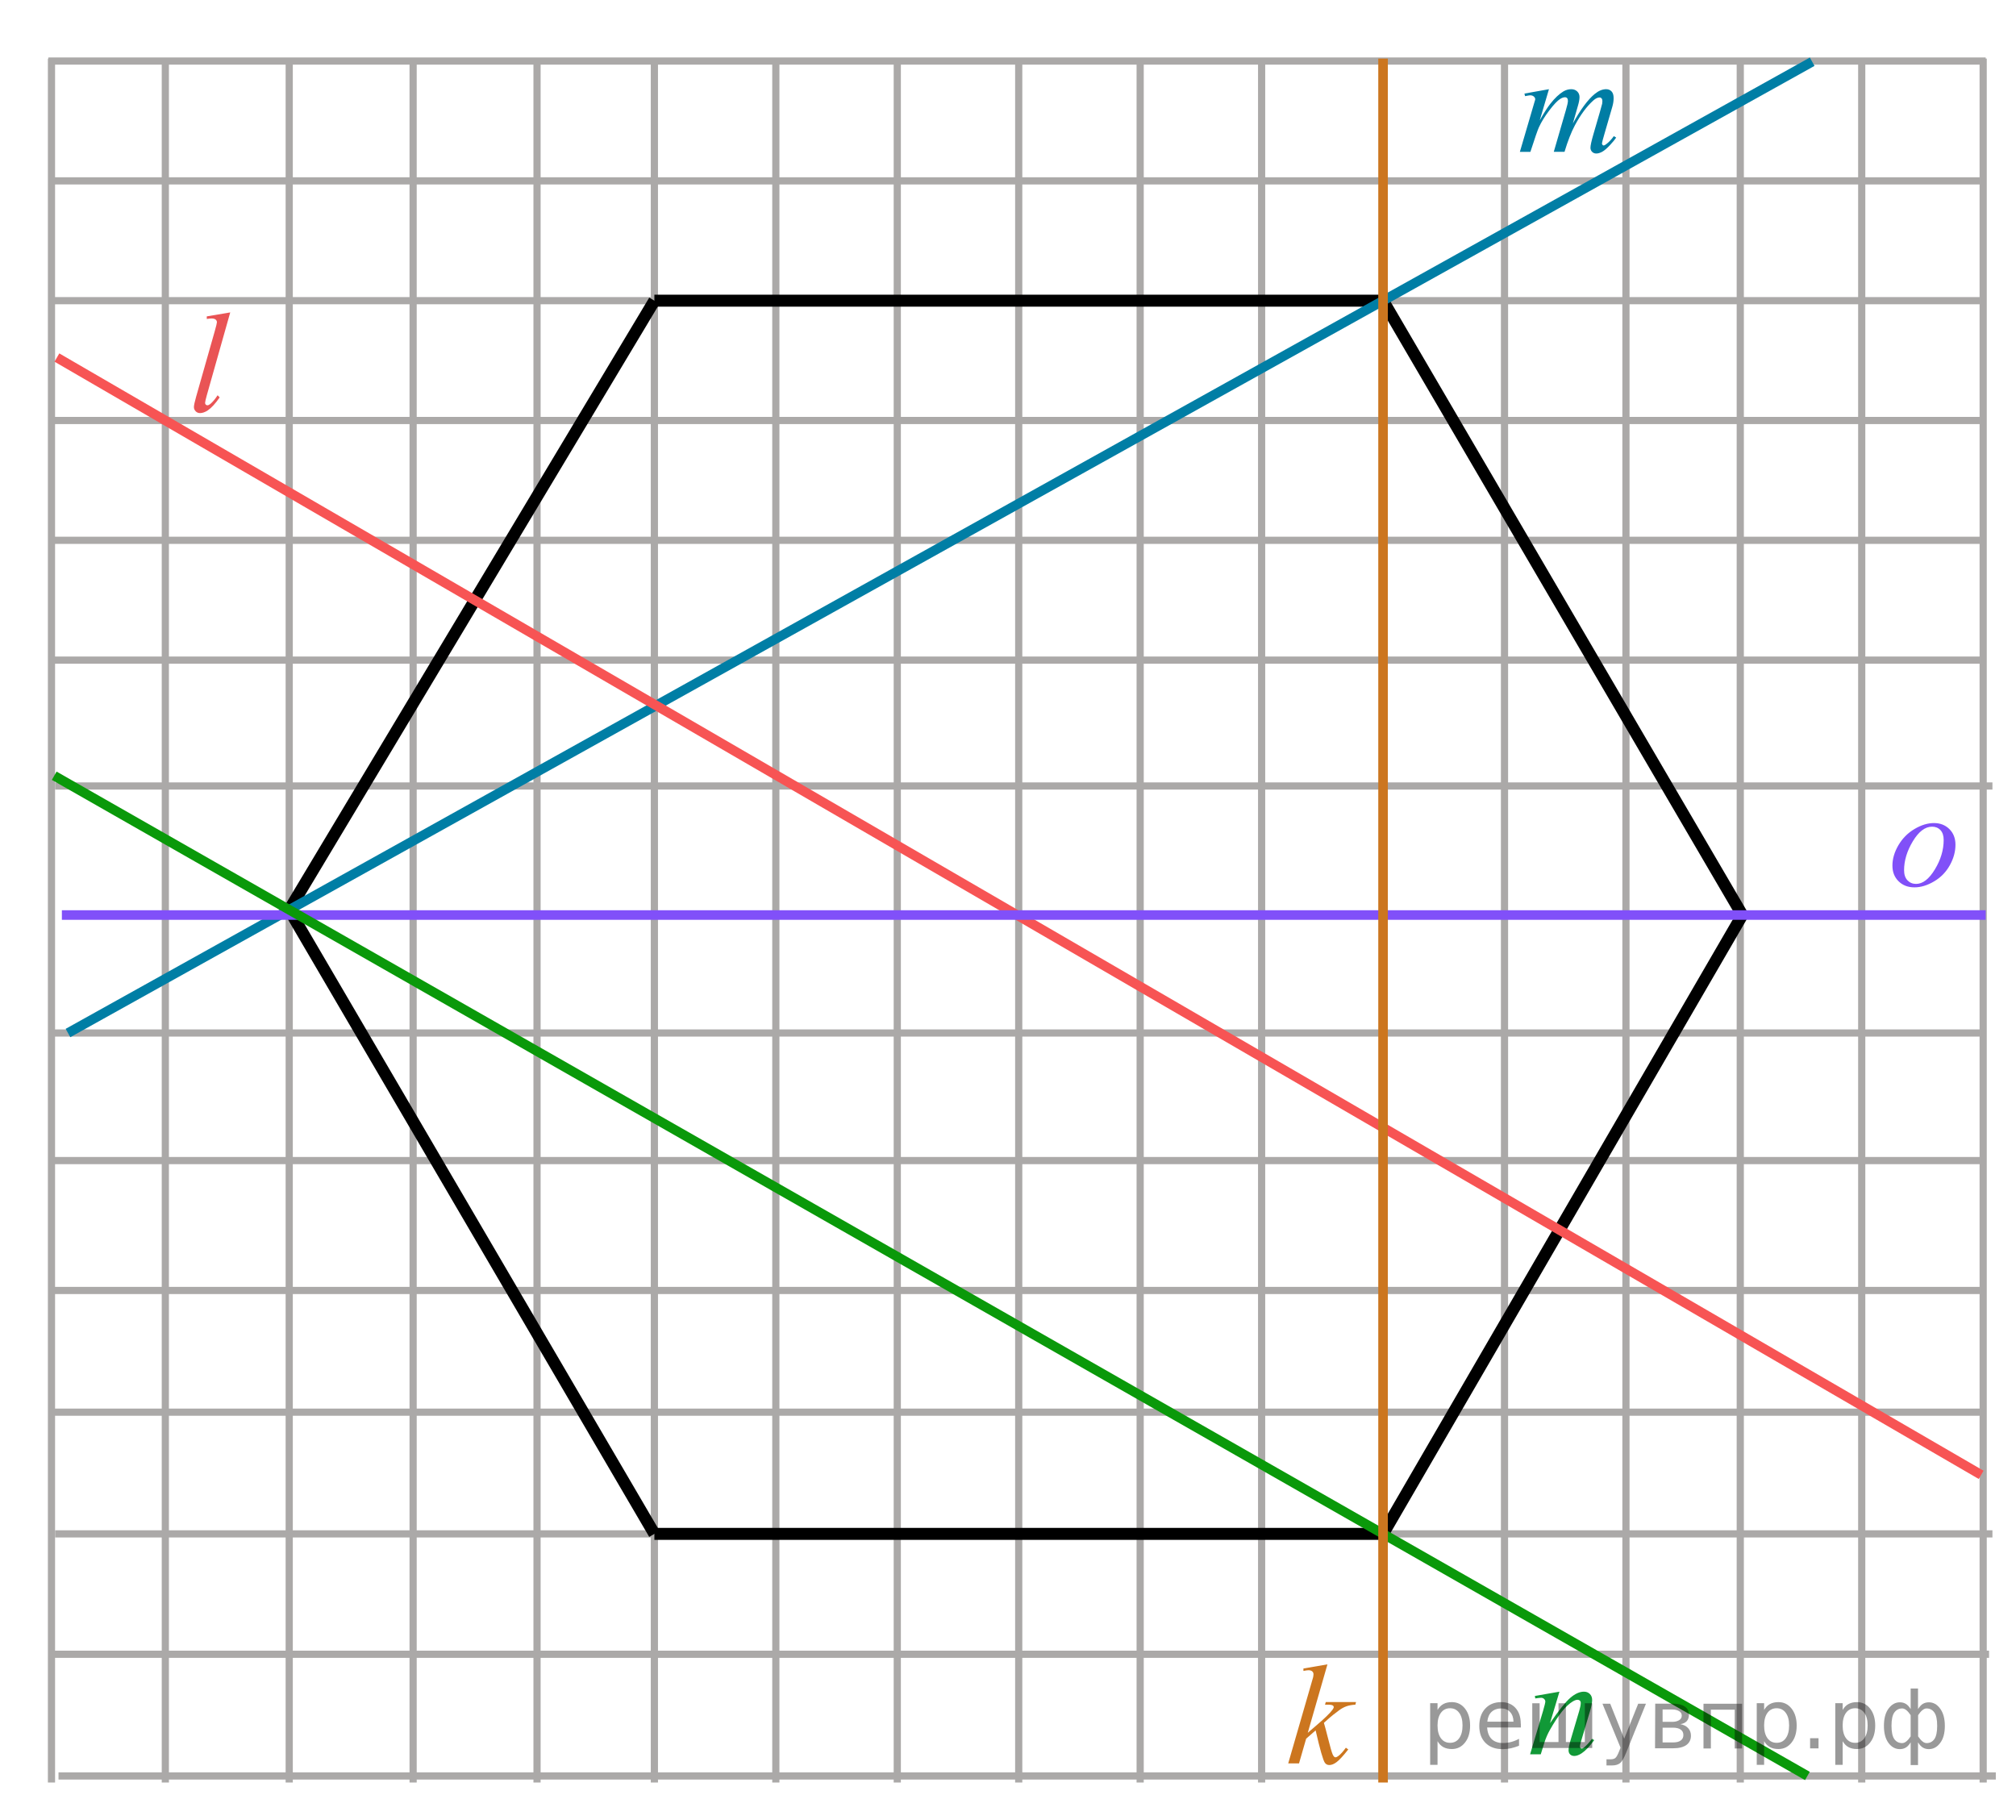 <?xml version="1.0" encoding="utf-8"?>
<!-- Generator: Adobe Illustrator 16.0.0, SVG Export Plug-In . SVG Version: 6.00 Build 0)  -->
<!DOCTYPE svg PUBLIC "-//W3C//DTD SVG 1.1//EN" "http://www.w3.org/Graphics/SVG/1.1/DTD/svg11.dtd">
<svg version="1.1" id="Слой_1" xmlns="http://www.w3.org/2000/svg" xmlns:xlink="http://www.w3.org/1999/xlink" x="0px" y="0px"
	 width="210.5px" height="190px" viewBox="0 0 210.5 190" enable-background="new 0 0 210.5 190" xml:space="preserve">
<line fill="none" stroke="#ABA9A8" stroke-width="0.75" stroke-miterlimit="10" x1="5.051" y1="121.184" x2="207.334" y2="121.184"/>
<line fill="none" stroke="#ABA9A8" stroke-width="0.75" stroke-miterlimit="10" x1="5.051" y1="134.747" x2="207.334" y2="134.747"/>
<line fill="none" stroke="#ABA9A8" stroke-width="0.75" stroke-miterlimit="10" x1="5.051" y1="147.455" x2="207.334" y2="147.455"/>
<line fill="none" stroke="#ABA9A8" stroke-width="0.75" stroke-miterlimit="10" x1="5.051" y1="107.864" x2="207.334" y2="107.864"/>
<line fill="none" stroke="#ABA9A8" stroke-width="0.75" stroke-miterlimit="10" x1="5.375" y1="186.125" x2="5.375" y2="6.12"/>
<line fill="none" stroke="#ABA9A8" stroke-width="0.75" stroke-miterlimit="10" x1="17.263" y1="186.125" x2="17.263" y2="6.12"/>
<line fill="none" stroke="#ABA9A8" stroke-width="0.75" stroke-miterlimit="10" x1="30.199" y1="186.125" x2="30.199" y2="6.12"/>
<line fill="none" stroke="#ABA9A8" stroke-width="0.75" stroke-miterlimit="10" x1="43.136" y1="186.125" x2="43.136" y2="6.12"/>
<line fill="none" stroke="#ABA9A8" stroke-width="0.75" stroke-miterlimit="10" x1="68.327" y1="186.125" x2="68.327" y2="6.12"/>
<line fill="none" stroke="#ABA9A8" stroke-width="0.75" stroke-miterlimit="10" x1="81.008" y1="186.125" x2="81.008" y2="6.12"/>
<line fill="none" stroke="#ABA9A8" stroke-width="0.75" stroke-miterlimit="10" x1="93.689" y1="186.125" x2="93.689" y2="6.12"/>
<line fill="none" stroke="#ABA9A8" stroke-width="0.75" stroke-miterlimit="10" x1="106.369" y1="186.125" x2="106.369" y2="6.12"/>
<line fill="none" stroke="#ABA9A8" stroke-width="0.75" stroke-miterlimit="10" x1="119.05" y1="186.125" x2="119.05" y2="6.12"/>
<line fill="none" stroke="#ABA9A8" stroke-width="0.75" stroke-miterlimit="10" x1="131.732" y1="186.125" x2="131.732" y2="6.12"/>
<line fill="none" stroke="#ABA9A8" stroke-width="0.75" stroke-miterlimit="10" x1="157.093" y1="186.125" x2="157.093" y2="6.12"/>
<line fill="none" stroke="#ABA9A8" stroke-width="0.75" stroke-miterlimit="10" x1="169.773" y1="186.125" x2="169.773" y2="6.12"/>
<line fill="none" stroke="#ABA9A8" stroke-width="0.75" stroke-miterlimit="10" x1="5.051" y1="68.928" x2="207.334" y2="68.928"/>
<line fill="none" stroke="#ABA9A8" stroke-width="0.75" stroke-miterlimit="10" x1="5.051" y1="56.417" x2="207.334" y2="56.417"/>
<line fill="none" stroke="#ABA9A8" stroke-width="0.75" stroke-miterlimit="10" x1="5.051" y1="43.907" x2="207.334" y2="43.907"/>
<line fill="none" stroke="#ABA9A8" stroke-width="0.75" stroke-miterlimit="10" x1="5.051" y1="31.396" x2="207.334" y2="31.396"/>
<line fill="none" stroke="#ABA9A8" stroke-width="0.75" stroke-miterlimit="10" x1="5.051" y1="18.886" x2="207.334" y2="18.886"/>
<line fill="none" stroke="#ABA9A8" stroke-width="0.75" stroke-miterlimit="10" x1="5.051" y1="6.375" x2="207.334" y2="6.375"/>
<line fill="none" stroke="#ABA9A8" stroke-width="0.75" stroke-miterlimit="10" x1="56.074" y1="6.444" x2="56.074" y2="186.125"/>
<line fill="none" stroke="#ABA9A8" stroke-width="0.75" stroke-miterlimit="10" x1="5.756" y1="160.163" x2="208.039" y2="160.163"/>
<line fill="none" stroke="#ABA9A8" stroke-width="0.75" stroke-miterlimit="10" x1="181.71" y1="186.125" x2="181.71" y2="6.12"/>
<line fill="none" stroke="#ABA9A8" stroke-width="0.75" stroke-miterlimit="10" x1="194.391" y1="186.125" x2="194.391" y2="6.12"/>
<line fill="none" stroke="#ABA9A8" stroke-width="0.75" stroke-miterlimit="10" x1="207.072" y1="186.125" x2="207.072" y2="6.12"/>
<g>
	<g>
		<g>
			<defs>
				<rect id="SVGID_1_" x="131.532" y="170.852" width="13.427" height="17.555"/>
			</defs>
			<clipPath id="SVGID_2_">
				<use xlink:href="#SVGID_1_"  overflow="visible"/>
			</clipPath>
		</g>
	</g>
	<g>
		<g>
			<defs>
				<rect id="SVGID_3_" x="131.893" y="170.591" width="13.467" height="17.594"/>
			</defs>
			<clipPath id="SVGID_4_">
				<use xlink:href="#SVGID_3_"  overflow="visible"/>
			</clipPath>
			<g clip-path="url(#SVGID_4_)">
				<path fill="#CC761F" d="M138.605,173.787l-2.055,7.146l0.824-0.705c0.901-0.767,1.487-1.333,1.758-1.7
					c0.086-0.121,0.131-0.214,0.131-0.277c0-0.043-0.016-0.084-0.045-0.123c-0.027-0.039-0.086-0.07-0.17-0.094
					c-0.084-0.024-0.231-0.037-0.443-0.037h-0.254l0.08-0.276h3.16l-0.071,0.276c-0.362,0.02-0.675,0.076-0.938,0.17
					c-0.263,0.096-0.517,0.234-0.763,0.418c-0.487,0.365-0.808,0.617-0.962,0.756l-0.622,0.553c0.104,0.35,0.235,0.836,0.392,1.461
					c0.26,1.037,0.437,1.652,0.527,1.846c0.091,0.194,0.186,0.291,0.281,0.291c0.082,0,0.179-0.041,0.289-0.123
					c0.25-0.184,0.519-0.478,0.804-0.879l0.253,0.182c-0.525,0.664-0.929,1.102-1.208,1.313c-0.278,0.211-0.535,0.314-0.767,0.314
					c-0.202,0-0.359-0.078-0.471-0.238c-0.192-0.286-0.514-1.413-0.963-3.38l-0.99,0.866l-0.744,2.58h-1.129l2.4-8.295l0.203-0.705
					c0.023-0.121,0.036-0.228,0.036-0.319c0-0.116-0.045-0.213-0.134-0.291c-0.09-0.078-0.219-0.116-0.389-0.116
					c-0.109,0-0.285,0.023-0.527,0.073v-0.254L138.605,173.787z"/>
			</g>
		</g>
	</g>
</g>
<g>
	<g>
		<g>
			<defs>
				<rect id="SVGID_5_" x="194.915" y="83.266" width="12.432" height="13.414"/>
			</defs>
			<clipPath id="SVGID_6_">
				<use xlink:href="#SVGID_5_"  overflow="visible"/>
			</clipPath>
		</g>
	</g>
	<g>
		<g>
			<defs>
				<rect id="SVGID_7_" x="194.861" y="83.071" width="12.431" height="13.455"/>
			</defs>
			<clipPath id="SVGID_8_">
				<use xlink:href="#SVGID_7_"  overflow="visible"/>
			</clipPath>
			<g clip-path="url(#SVGID_8_)">
				<path fill="#8150F8" d="M204.179,88.203c0,0.724-0.195,1.438-0.59,2.146c-0.393,0.708-0.939,1.27-1.643,1.684
					c-0.703,0.415-1.386,0.622-2.048,0.622c-0.678,0-1.229-0.211-1.657-0.633c-0.429-0.421-0.644-0.967-0.644-1.637
					c0-0.708,0.209-1.419,0.627-2.132s0.978-1.276,1.679-1.691c0.698-0.414,1.375-0.621,2.029-0.621c0.651,0,1.188,0.21,1.612,0.629
					C203.968,86.989,204.179,87.535,204.179,88.203z M202.948,87.705c0-0.447-0.113-0.791-0.338-1.029s-0.516-0.357-0.871-0.357
					c-0.729,0-1.396,0.508-2.009,1.521c-0.61,1.014-0.916,2.021-0.916,3.023c0,0.457,0.119,0.811,0.355,1.059
					c0.238,0.248,0.537,0.373,0.898,0.373c0.697,0,1.352-0.506,1.963-1.516C202.644,89.771,202.948,88.746,202.948,87.705z"/>
			</g>
		</g>
	</g>
</g>
<g>
	<g>
		<g>
			<defs>
				<rect id="SVGID_9_" x="17.263" y="29.688" width="9.281" height="17.554"/>
			</defs>
			<clipPath id="SVGID_10_">
				<use xlink:href="#SVGID_9_"  overflow="visible"/>
			</clipPath>
		</g>
	</g>
	<g>
		<g>
			<defs>
				<rect id="SVGID_11_" x="17.689" y="29.424" width="9.326" height="17.596"/>
			</defs>
			<clipPath id="SVGID_12_">
				<use xlink:href="#SVGID_11_"  overflow="visible"/>
			</clipPath>
			<g clip-path="url(#SVGID_12_)">
				<path fill="#E95455" d="M24.04,32.621l-2.446,8.651c-0.119,0.431-0.179,0.695-0.179,0.792c0,0.073,0.022,0.133,0.067,0.182
					c0.045,0.048,0.102,0.073,0.168,0.073c0.09,0,0.188-0.041,0.293-0.124c0.248-0.199,0.508-0.506,0.779-0.923l0.215,0.225
					c-0.453,0.65-0.869,1.103-1.252,1.36c-0.281,0.184-0.548,0.276-0.801,0.276c-0.182,0-0.333-0.063-0.454-0.189
					c-0.122-0.126-0.183-0.271-0.183-0.436c0-0.174,0.076-0.533,0.229-1.076l1.938-6.819c0.157-0.557,0.235-0.877,0.235-0.959
					c0-0.116-0.045-0.212-0.135-0.287c-0.092-0.075-0.232-0.113-0.423-0.113c-0.11,0-0.276,0.017-0.501,0.051v-0.269L24.04,32.621z"
					/>
			</g>
		</g>
	</g>
</g>
<g>
	<g>
		<g>
			<defs>
				<rect id="SVGID_13_" x="155.874" y="6.639" width="16.573" height="13.414"/>
			</defs>
			<clipPath id="SVGID_14_">
				<use xlink:href="#SVGID_13_"  overflow="visible"/>
			</clipPath>
		</g>
	</g>
	<g>
		<g>
			<defs>
				<rect id="SVGID_15_" x="155.889" y="6.444" width="16.573" height="13.455"/>
			</defs>
			<clipPath id="SVGID_16_">
				<use xlink:href="#SVGID_15_"  overflow="visible"/>
			</clipPath>
			<g clip-path="url(#SVGID_16_)">
				<path fill="#007DA4" d="M161.734,9.314l-0.963,3.26c0.43-0.767,0.795-1.342,1.098-1.728c0.47-0.598,0.927-1.031,1.373-1.301
					c0.262-0.154,0.537-0.231,0.822-0.231c0.248,0,0.453,0.077,0.617,0.231c0.163,0.154,0.244,0.352,0.244,0.593
					c0,0.235-0.057,0.544-0.171,0.925l-0.526,1.836c0.806-1.47,1.569-2.501,2.291-3.094c0.401-0.327,0.797-0.491,1.188-0.491
					c0.228,0,0.414,0.076,0.56,0.228c0.146,0.152,0.219,0.387,0.219,0.705c0,0.279-0.043,0.575-0.133,0.889l-0.816,2.812
					c-0.178,0.611-0.268,0.951-0.268,1.019c0,0.068,0.022,0.125,0.067,0.174c0.03,0.033,0.069,0.05,0.119,0.05
					s0.136-0.045,0.26-0.137c0.282-0.212,0.546-0.491,0.793-0.839l0.245,0.152c-0.124,0.192-0.343,0.458-0.656,0.795
					c-0.314,0.337-0.584,0.566-0.806,0.687c-0.224,0.12-0.429,0.181-0.616,0.181c-0.173,0-0.318-0.058-0.434-0.174
					c-0.116-0.115-0.174-0.258-0.174-0.426c0-0.231,0.101-0.696,0.304-1.396l0.675-2.319c0.153-0.535,0.234-0.831,0.245-0.889
					c0.015-0.092,0.022-0.181,0.022-0.268c0-0.12-0.027-0.215-0.082-0.282c-0.06-0.067-0.127-0.101-0.201-0.101
					c-0.207,0-0.428,0.104-0.659,0.311c-0.683,0.611-1.321,1.47-1.915,2.572c-0.391,0.728-0.756,1.66-1.098,2.797h-1.121
					l1.269-4.372c0.138-0.472,0.208-0.788,0.208-0.946c0-0.131-0.027-0.227-0.082-0.289c-0.055-0.063-0.121-0.095-0.199-0.095
					c-0.164,0-0.336,0.059-0.521,0.174c-0.298,0.188-0.679,0.59-1.146,1.207c-0.469,0.616-0.83,1.207-1.088,1.771
					c-0.123,0.265-0.418,1.115-0.883,2.551h-1.098l1.373-4.683l0.178-0.607c0.035-0.091,0.052-0.159,0.052-0.202
					c0-0.105-0.05-0.201-0.147-0.285c-0.1-0.085-0.225-0.127-0.379-0.127c-0.063,0-0.241,0.029-0.533,0.087l-0.067-0.268
					L161.734,9.314z"/>
			</g>
		</g>
	</g>
</g>
<g>
	<g>
		<g>
			<defs>
				<rect id="SVGID_17_" x="156.979" y="173.964" width="12.432" height="13.414"/>
			</defs>
			<clipPath id="SVGID_18_">
				<use xlink:href="#SVGID_17_"  overflow="visible"/>
			</clipPath>
		</g>
	</g>
	<g>
		<g>
			<defs>
				<rect id="SVGID_19_" x="156.923" y="173.771" width="12.434" height="13.455"/>
			</defs>
			<clipPath id="SVGID_20_">
				<use xlink:href="#SVGID_19_"  overflow="visible"/>
			</clipPath>
			<g clip-path="url(#SVGID_20_)">
				<path fill="#119937" d="M162.83,176.64l-0.987,3.288c0.926-1.344,1.635-2.229,2.127-2.651c0.491-0.424,0.965-0.637,1.42-0.637
					c0.248,0,0.451,0.079,0.612,0.238c0.16,0.159,0.241,0.365,0.241,0.622c0,0.289-0.072,0.674-0.216,1.155l-0.905,3.043
					c-0.104,0.352-0.154,0.565-0.154,0.644c0,0.067,0.02,0.124,0.06,0.17c0.038,0.046,0.081,0.068,0.126,0.068
					c0.061,0,0.131-0.031,0.215-0.095c0.262-0.201,0.549-0.511,0.859-0.924l0.23,0.137c-0.46,0.641-0.896,1.099-1.306,1.373
					c-0.287,0.188-0.544,0.281-0.771,0.281c-0.185,0-0.33-0.055-0.438-0.162c-0.108-0.108-0.163-0.254-0.163-0.438
					c0-0.23,0.084-0.629,0.253-1.191l0.86-2.906c0.107-0.36,0.162-0.644,0.162-0.846c0-0.097-0.031-0.175-0.097-0.234
					c-0.063-0.061-0.144-0.09-0.237-0.09c-0.139,0-0.304,0.058-0.496,0.172c-0.366,0.218-0.748,0.576-1.144,1.074
					s-0.813,1.137-1.254,1.912c-0.231,0.408-0.425,0.856-0.578,1.344l-0.37,1.191h-1.113l1.351-4.523
					c0.158-0.545,0.237-0.871,0.237-0.982c0-0.105-0.043-0.198-0.131-0.277c-0.086-0.08-0.193-0.119-0.321-0.119
					c-0.06,0-0.163,0.01-0.312,0.028l-0.283,0.043l-0.045-0.26L162.83,176.64z"/>
			</g>
		</g>
	</g>
</g>
<line fill="none" stroke="#ABA9A8" stroke-width="0.75" stroke-miterlimit="10" x1="5.756" y1="82.071" x2="208.039" y2="82.071"/>
<line fill="none" stroke="#ABA9A8" stroke-width="0.75" stroke-miterlimit="10" x1="5.404" y1="172.733" x2="207.688" y2="172.733"/>
<line fill="none" stroke="#ABA9A8" stroke-width="0.75" stroke-miterlimit="10" x1="6.109" y1="185.441" x2="208.392" y2="185.441"/>
<line fill="none" stroke="#000000" stroke-width="1.25" stroke-miterlimit="10" x1="68.327" y1="31.396" x2="144.412" y2="31.396"/>
<line fill="none" stroke="#000000" stroke-width="1.25" stroke-miterlimit="10" x1="68.327" y1="31.396" x2="30.199" y2="95"/>
<line fill="none" stroke="#000000" stroke-width="1.25" stroke-miterlimit="10" x1="30.199" y1="95" x2="68.327" y2="160.163"/>
<line fill="none" stroke="#000000" stroke-width="1.25" stroke-miterlimit="10" x1="68.327" y1="160.163" x2="144.412" y2="160.163"/>
<line fill="none" stroke="#000000" stroke-width="1.25" stroke-miterlimit="10" x1="144.412" y1="160.163" x2="181.923" y2="95.545"/>
<line fill="none" stroke="#000000" stroke-width="1.25" stroke-miterlimit="10" x1="181.923" y1="95.545" x2="144.412" y2="31.396"/>
<line fill="none" stroke="#007EA5" stroke-miterlimit="10" x1="7.099" y1="107.864" x2="189.218" y2="6.444"/>
<line fill="none" stroke="#F75454" stroke-miterlimit="10" x1="206.862" y1="154" x2="5.941" y2="37.333"/>
<line fill="none" stroke="#8150F9" stroke-miterlimit="10" x1="6.461" y1="95.545" x2="207.334" y2="95.545"/>
<line fill="none" stroke="#0A990A" stroke-miterlimit="10" x1="5.661" y1="81" x2="188.718" y2="185.441"/>
<line fill="none" stroke="#CC761F" stroke-miterlimit="10" x1="144.412" y1="6.12" x2="144.412" y2="186.125"/>
<g style="stroke:none;fill:#000;fill-opacity:0.40"><path d="m 150.1,181.8 v 2.48 h -0.77 v -6.44 h 0.77 v 0.71 q 0.24,-0.42 0.61,-0.62 0.37,-0.20 0.88,-0.20 0.85,0 1.38,0.68 0.53,0.68 0.53,1.77 0,1.10 -0.53,1.77 -0.53,0.68 -1.38,0.68 -0.51,0 -0.88,-0.20 -0.37,-0.20 -0.61,-0.62 z m 2.61,-1.63 q 0,-0.85 -0.35,-1.32 -0.35,-0.48 -0.95,-0.48 -0.61,0 -0.96,0.48 -0.35,0.48 -0.35,1.32 0,0.85 0.35,1.33 0.35,0.48 0.96,0.48 0.61,0 0.95,-0.48 0.35,-0.48 0.35,-1.33 z"/><path d="m 158.8,180.0 v 0.38 h -3.52 q 0.05,0.79 0.47,1.21 0.43,0.41 1.19,0.41 0.44,0 0.85,-0.11 0.42,-0.11 0.82,-0.33 v 0.72 q -0.41,0.17 -0.85,0.27 -0.43,0.09 -0.88,0.09 -1.12,0 -1.77,-0.65 -0.65,-0.65 -0.65,-1.76 0,-1.15 0.62,-1.82 0.62,-0.68 1.67,-0.68 0.94,0 1.49,0.61 0.55,0.60 0.55,1.65 z m -0.77,-0.23 q -0.01,-0.63 -0.35,-1.00 -0.34,-0.38 -0.91,-0.38 -0.64,0 -1.03,0.36 -0.38,0.36 -0.44,1.02 z"/><path d="m 163.5,181.9 h 1.98 v -4.05 h 0.77 v 4.67 h -6.26 v -4.67 h 0.77 v 4.05 h 1.97 v -4.05 h 0.77 z"/><path d="m 169.8,183.0 q -0.33,0.83 -0.63,1.09 -0.31,0.25 -0.82,0.25 h -0.61 v -0.64 h 0.45 q 0.32,0 0.49,-0.15 0.17,-0.15 0.39,-0.71 l 0.14,-0.35 -1.89,-4.59 h 0.81 l 1.46,3.65 1.46,-3.65 h 0.81 z"/><path d="m 173.6,180.4 v 1.54 h 1.09 q 0.53,0 0.80,-0.20 0.28,-0.20 0.28,-0.57 0,-0.38 -0.28,-0.57 -0.28,-0.20 -0.80,-0.20 z m 0,-1.90 v 1.29 h 1.01 q 0.43,0 0.71,-0.17 0.28,-0.17 0.28,-0.48 0,-0.31 -0.28,-0.47 -0.28,-0.17 -0.71,-0.17 z m -0.77,-0.61 h 1.82 q 0.82,0 1.26,0.30 0.44,0.30 0.44,0.85 0,0.43 -0.23,0.68 -0.23,0.25 -0.67,0.31 0.53,0.10 0.82,0.42 0.29,0.32 0.29,0.79 0,0.62 -0.48,0.97 -0.48,0.34 -1.37,0.34 h -1.90 z"/><path d="m 181.9,177.9 v 4.67 h -0.77 v -4.05 h -2.49 v 4.05 h -0.77 v -4.67 z"/><path d="m 184.2,181.8 v 2.48 h -0.77 v -6.44 h 0.77 v 0.71 q 0.24,-0.42 0.61,-0.62 0.37,-0.20 0.88,-0.20 0.85,0 1.38,0.68 0.53,0.68 0.53,1.77 0,1.10 -0.53,1.77 -0.53,0.68 -1.38,0.68 -0.51,0 -0.88,-0.20 -0.37,-0.20 -0.61,-0.62 z m 2.61,-1.63 q 0,-0.85 -0.35,-1.32 -0.35,-0.48 -0.95,-0.48 -0.61,0 -0.96,0.48 -0.35,0.48 -0.35,1.32 0,0.85 0.35,1.33 0.35,0.48 0.96,0.48 0.61,0 0.95,-0.48 0.35,-0.48 0.35,-1.33 z"/><path d="m 189.0,181.5 h 0.88 v 1.06 h -0.88 z"/><path d="m 192.4,181.8 v 2.48 h -0.77 v -6.44 h 0.77 v 0.71 q 0.24,-0.42 0.61,-0.62 0.37,-0.20 0.88,-0.20 0.85,0 1.38,0.68 0.53,0.68 0.53,1.77 0,1.10 -0.53,1.77 -0.53,0.68 -1.38,0.68 -0.51,0 -0.88,-0.20 -0.37,-0.20 -0.61,-0.62 z m 2.61,-1.63 q 0,-0.85 -0.35,-1.32 -0.35,-0.48 -0.95,-0.48 -0.61,0 -0.96,0.48 -0.35,0.48 -0.35,1.32 0,0.85 0.35,1.33 0.35,0.48 0.96,0.48 0.61,0 0.95,-0.48 0.35,-0.48 0.35,-1.33 z"/><path d="m 197.5,180.2 q 0,0.98 0.30,1.40 0.30,0.41 0.82,0.41 0.41,0 0.88,-0.70 v -2.22 q -0.47,-0.70 -0.88,-0.70 -0.51,0 -0.82,0.42 -0.30,0.41 -0.30,1.39 z m 2,4.10 v -2.37 q -0.24,0.39 -0.51,0.55 -0.27,0.16 -0.62,0.16 -0.70,0 -1.18,-0.64 -0.48,-0.65 -0.48,-1.79 0,-1.15 0.48,-1.80 0.49,-0.66 1.18,-0.66 0.35,0 0.62,0.16 0.28,0.16 0.51,0.55 v -2.15 h 0.77 v 2.15 q 0.24,-0.39 0.51,-0.55 0.28,-0.16 0.62,-0.16 0.70,0 1.18,0.66 0.49,0.66 0.49,1.80 0,1.15 -0.49,1.79 -0.48,0.64 -1.18,0.64 -0.35,0 -0.62,-0.16 -0.27,-0.16 -0.51,-0.55 v 2.37 z m 2.77,-4.10 q 0,-0.98 -0.30,-1.39 -0.30,-0.42 -0.81,-0.42 -0.41,0 -0.88,0.70 v 2.22 q 0.47,0.70 0.88,0.70 0.51,0 0.81,-0.41 0.30,-0.42 0.30,-1.40 z"/></g></svg>

<!--File created and owned by https://sdamgia.ru. Copying is prohibited. All rights reserved.-->
